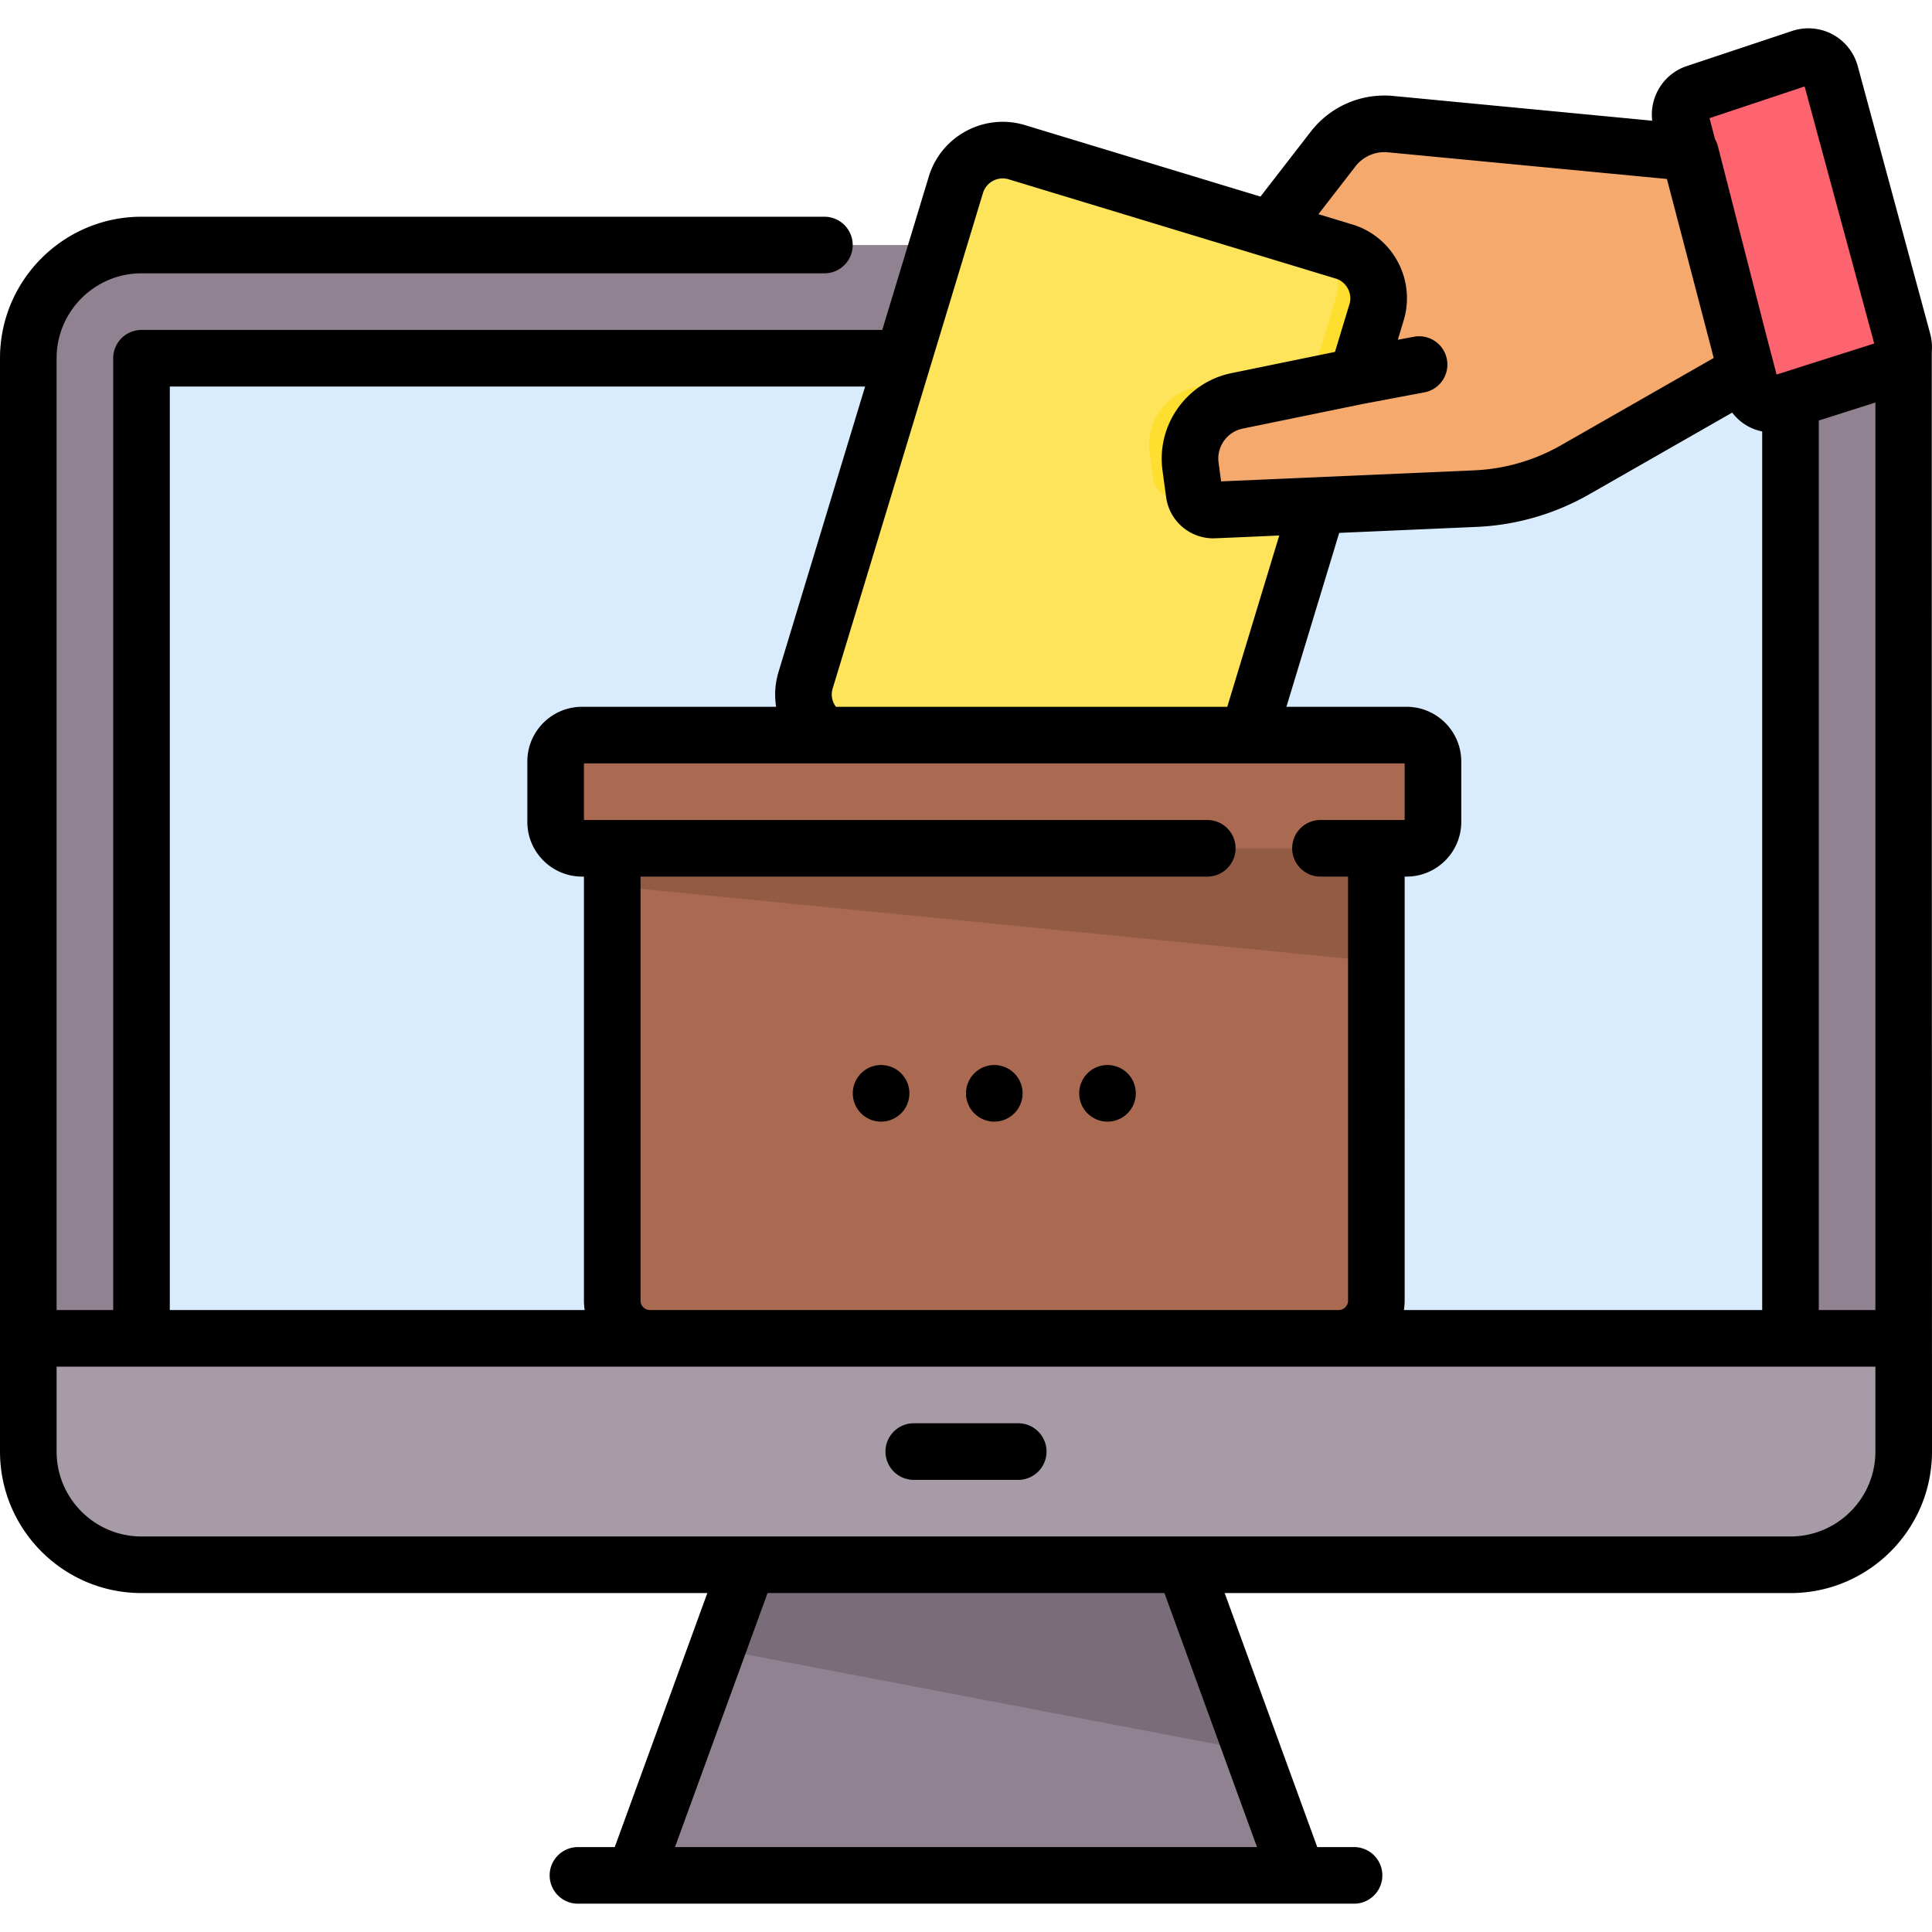 <svg height="512" viewBox="0 0 512 512" width="512" xmlns="http://www.w3.org/2000/svg"><path d="M474.5 414.68h-437c-16.569 0-30-13.431-30-30V94.935c0-16.569 13.431-30 30-30h437c16.569 0 30 13.431 30 30V384.68c0 16.569-13.431 30-30 30z" fill="#918291"/><path d="M37.5 354.68V100.935a6 6 0 0 1 6-6h431V354.68z" fill="#d8ecfe"/><path d="M37.5 414.68h437c16.568 0 30-13.431 30-30v-30H7.5v30c0 16.569 13.432 30 30 30z" fill="#a79ba7"/><path d="M343.836 496.997H168.164l30-82.317h115.672z" fill="#918291"/><path d="M331.827 464.043L190.04 436.971l8.124-22.291h115.672z" fill="#7a6d79"/><path d="M364.79 82.798l-14.26 47-25.58 84.28c-2.07 6.84-9.3 10.7-16.14 8.63l-86.7-26.31c-6.84-2.08-10.7-9.3-8.62-16.14l39.83-131.29c2.08-6.84 9.31-10.7 16.15-8.63l86.7 26.31c6.84 2.081 10.7 9.31 8.62 16.15z" fill="#fee45a"/><path d="M364.79 82.798l-14.26 47-39.55 1.72a5.168 5.168 0 0 1-5.35-4.48l-.96-7.06c-1.1-8.14 4.29-15.73 12.33-17.38l31.83-6.53 5.14-16.91c1.78-5.88-.82-12.04-5.93-14.98l8.13 2.47c6.84 2.081 10.7 9.31 8.62 16.15z" fill="#fedf30"/><path d="M336.806 60.775l16.468-21.265a17.258 17.258 0 0 1 15.287-6.613l79.399 7.591 14.868 58.057-45.457 25.983a58.159 58.159 0 0 1-26.323 7.61l-69.236 3.018a5.177 5.177 0 0 1-5.356-4.479l-.955-7.065c-1.099-8.133 4.289-15.727 12.328-17.376l31.832-6.53 5.132-16.913c2.076-6.84-1.787-14.068-8.627-16.144z" fill="#f6a96c"/><path d="M504.289 90.423l-19.21-70.962a6.04 6.04 0 0 0-7.74-4.152l-27.967 9.322a6.04 6.04 0 0 0-3.933 7.259l18.511 70.761a6.04 6.04 0 0 0 7.675 4.227l28.667-9.121a6.04 6.04 0 0 0 3.997-7.334z" fill="#fe646f"/><path d="M372.75 224.808h-218.5a7 7 0 0 1-7-7v-16a7 7 0 0 1 7-7h218.5a7 7 0 0 1 7 7v16a7 7 0 0 1-7 7zm-18 129.872h-182.5c-5.523 0-10-4.477-10-10V224.808h202.5V344.68c0 5.523-4.477 10-10 10z" fill="#aa6a51"/><path d="M162.25 224.808v10l202.5 20v-30z" fill="#935b44"/><path d="M242.161 392.18h27.678c4.143 0 7.5-3.358 7.5-7.5s-3.357-7.5-7.5-7.5h-27.678a7.5 7.5 0 0 0 0 15zM263.5 282.244a7.5 7.5 0 1 0 0 15 7.5 7.5 0 0 0 0-15zm-30 0a7.5 7.5 0 1 0 0 15 7.5 7.5 0 0 0 0-15zM511.952 93.029a13.536 13.536 0 0 0-.424-4.566l-19.211-70.961a13.596 13.596 0 0 0-6.669-8.395 13.6 13.6 0 0 0-10.683-.913l-27.967 9.322c-6.157 2.053-9.905 8.189-9.146 14.473l-68.579-6.556c-8.499-.816-16.701 2.734-21.931 9.486l-13.304 17.18-62.398-18.94c-10.774-3.26-22.22 2.849-25.498 13.632l-12.331 40.646H37.5a7.5 7.5 0 0 0-7.5 7.5V347.18H15V94.935c0-12.407 10.094-22.5 22.5-22.5h180.976c4.143 0 7.5-3.358 7.5-7.5s-3.357-7.5-7.5-7.5H37.5c-20.678 0-37.5 16.822-37.5 37.5V384.68c0 20.678 16.822 37.5 37.5 37.5h149.948l-24.533 67.316h-9.75c-4.143 0-7.5 3.358-7.5 7.5s3.357 7.5 7.5 7.5h205.672c4.143 0 7.5-3.358 7.5-7.5s-3.357-7.5-7.5-7.5h-9.75l-24.533-67.316H474.5c20.678 0 37.5-16.822 37.5-37.5 0-.612-.091-291.076-.048-291.651zm-33.709-70.116l18.441 68.121-24.381 7.757-.077.024-1.412.449-2.9-11.088-12.689-49.549a7.516 7.516 0 0 0-.745-1.808l-1.44-5.506zM349.94 232.308h7.31V344.68c0 1.378-1.121 2.5-2.5 2.5h-182.5a2.503 2.503 0 0 1-2.5-2.5V232.308h150.19c4.143 0 7.5-3.358 7.5-7.5s-3.357-7.5-7.5-7.5H154.75v-15h176.04l.013.001.012-.001h41.435v15h-22.31a7.5 7.5 0 0 0 0 15zm22.31 112.372V232.308h.5c7.995 0 14.5-6.505 14.5-14.5v-16c0-7.995-6.505-14.5-14.5-14.5h-31.836l13.988-46.087 36.472-1.59a65.93 65.93 0 0 0 29.718-8.591l37.956-21.696a13.547 13.547 0 0 0 4.212 3.638 13.48 13.48 0 0 0 3.74 1.36V347.18h-94.95c.118-.818.2-1.649.2-2.5zM359.202 44.103a9.722 9.722 0 0 1 8.645-3.739l73.903 7.065 11.612 44.389.781 3.052-40.495 23.147a50.876 50.876 0 0 1-22.927 6.628l-67.117 2.925-.671-4.962c-.568-4.208 2.244-8.172 6.402-9.025l31.772-6.518 16.354-3.078a7.5 7.5 0 0 0 5.982-8.758 7.496 7.496 0 0 0-8.758-5.983l-4.257.801 1.54-5.076a20.312 20.312 0 0 0-1.531-15.572 20.308 20.308 0 0 0-12.095-9.927l-8.942-2.714zm-98.706 7.046c.875-2.874 3.928-4.503 6.795-3.636l67.34 20.44a.164.164 0 0 0 .011.003l19.347 5.871c2.832.844 4.503 3.959 3.628 6.79l-3.836 12.641-27.458 5.632c-11.856 2.432-19.874 13.732-18.254 25.728l.955 7.064a12.612 12.612 0 0 0 12.546 10.98c.673 0 16.772-.72 17.447-.748l-13.778 45.394H221.534a5.416 5.416 0 0 1-.867-4.874c.06-.054 39.829-131.285 39.829-131.285zM45 102.435h184.262l-22.949 75.646a20.533 20.533 0 0 0-.627 9.227H154.25c-7.995 0-14.5 6.505-14.5 14.5v16c0 7.995 6.505 14.5 14.5 14.5h.5V344.68c0 .851.082 1.681.2 2.5H45zm288.12 387.062H178.88l24.533-67.316h105.173zM497 384.68c0 12.407-10.094 22.5-22.5 22.5h-437c-12.406 0-22.5-10.093-22.5-22.5v-22.5h482zm0-37.5h-15V111.447l15-4.773zm-203.5-64.936a7.5 7.5 0 1 0 0 15 7.5 7.5 0 0 0 0-15z"/></svg>